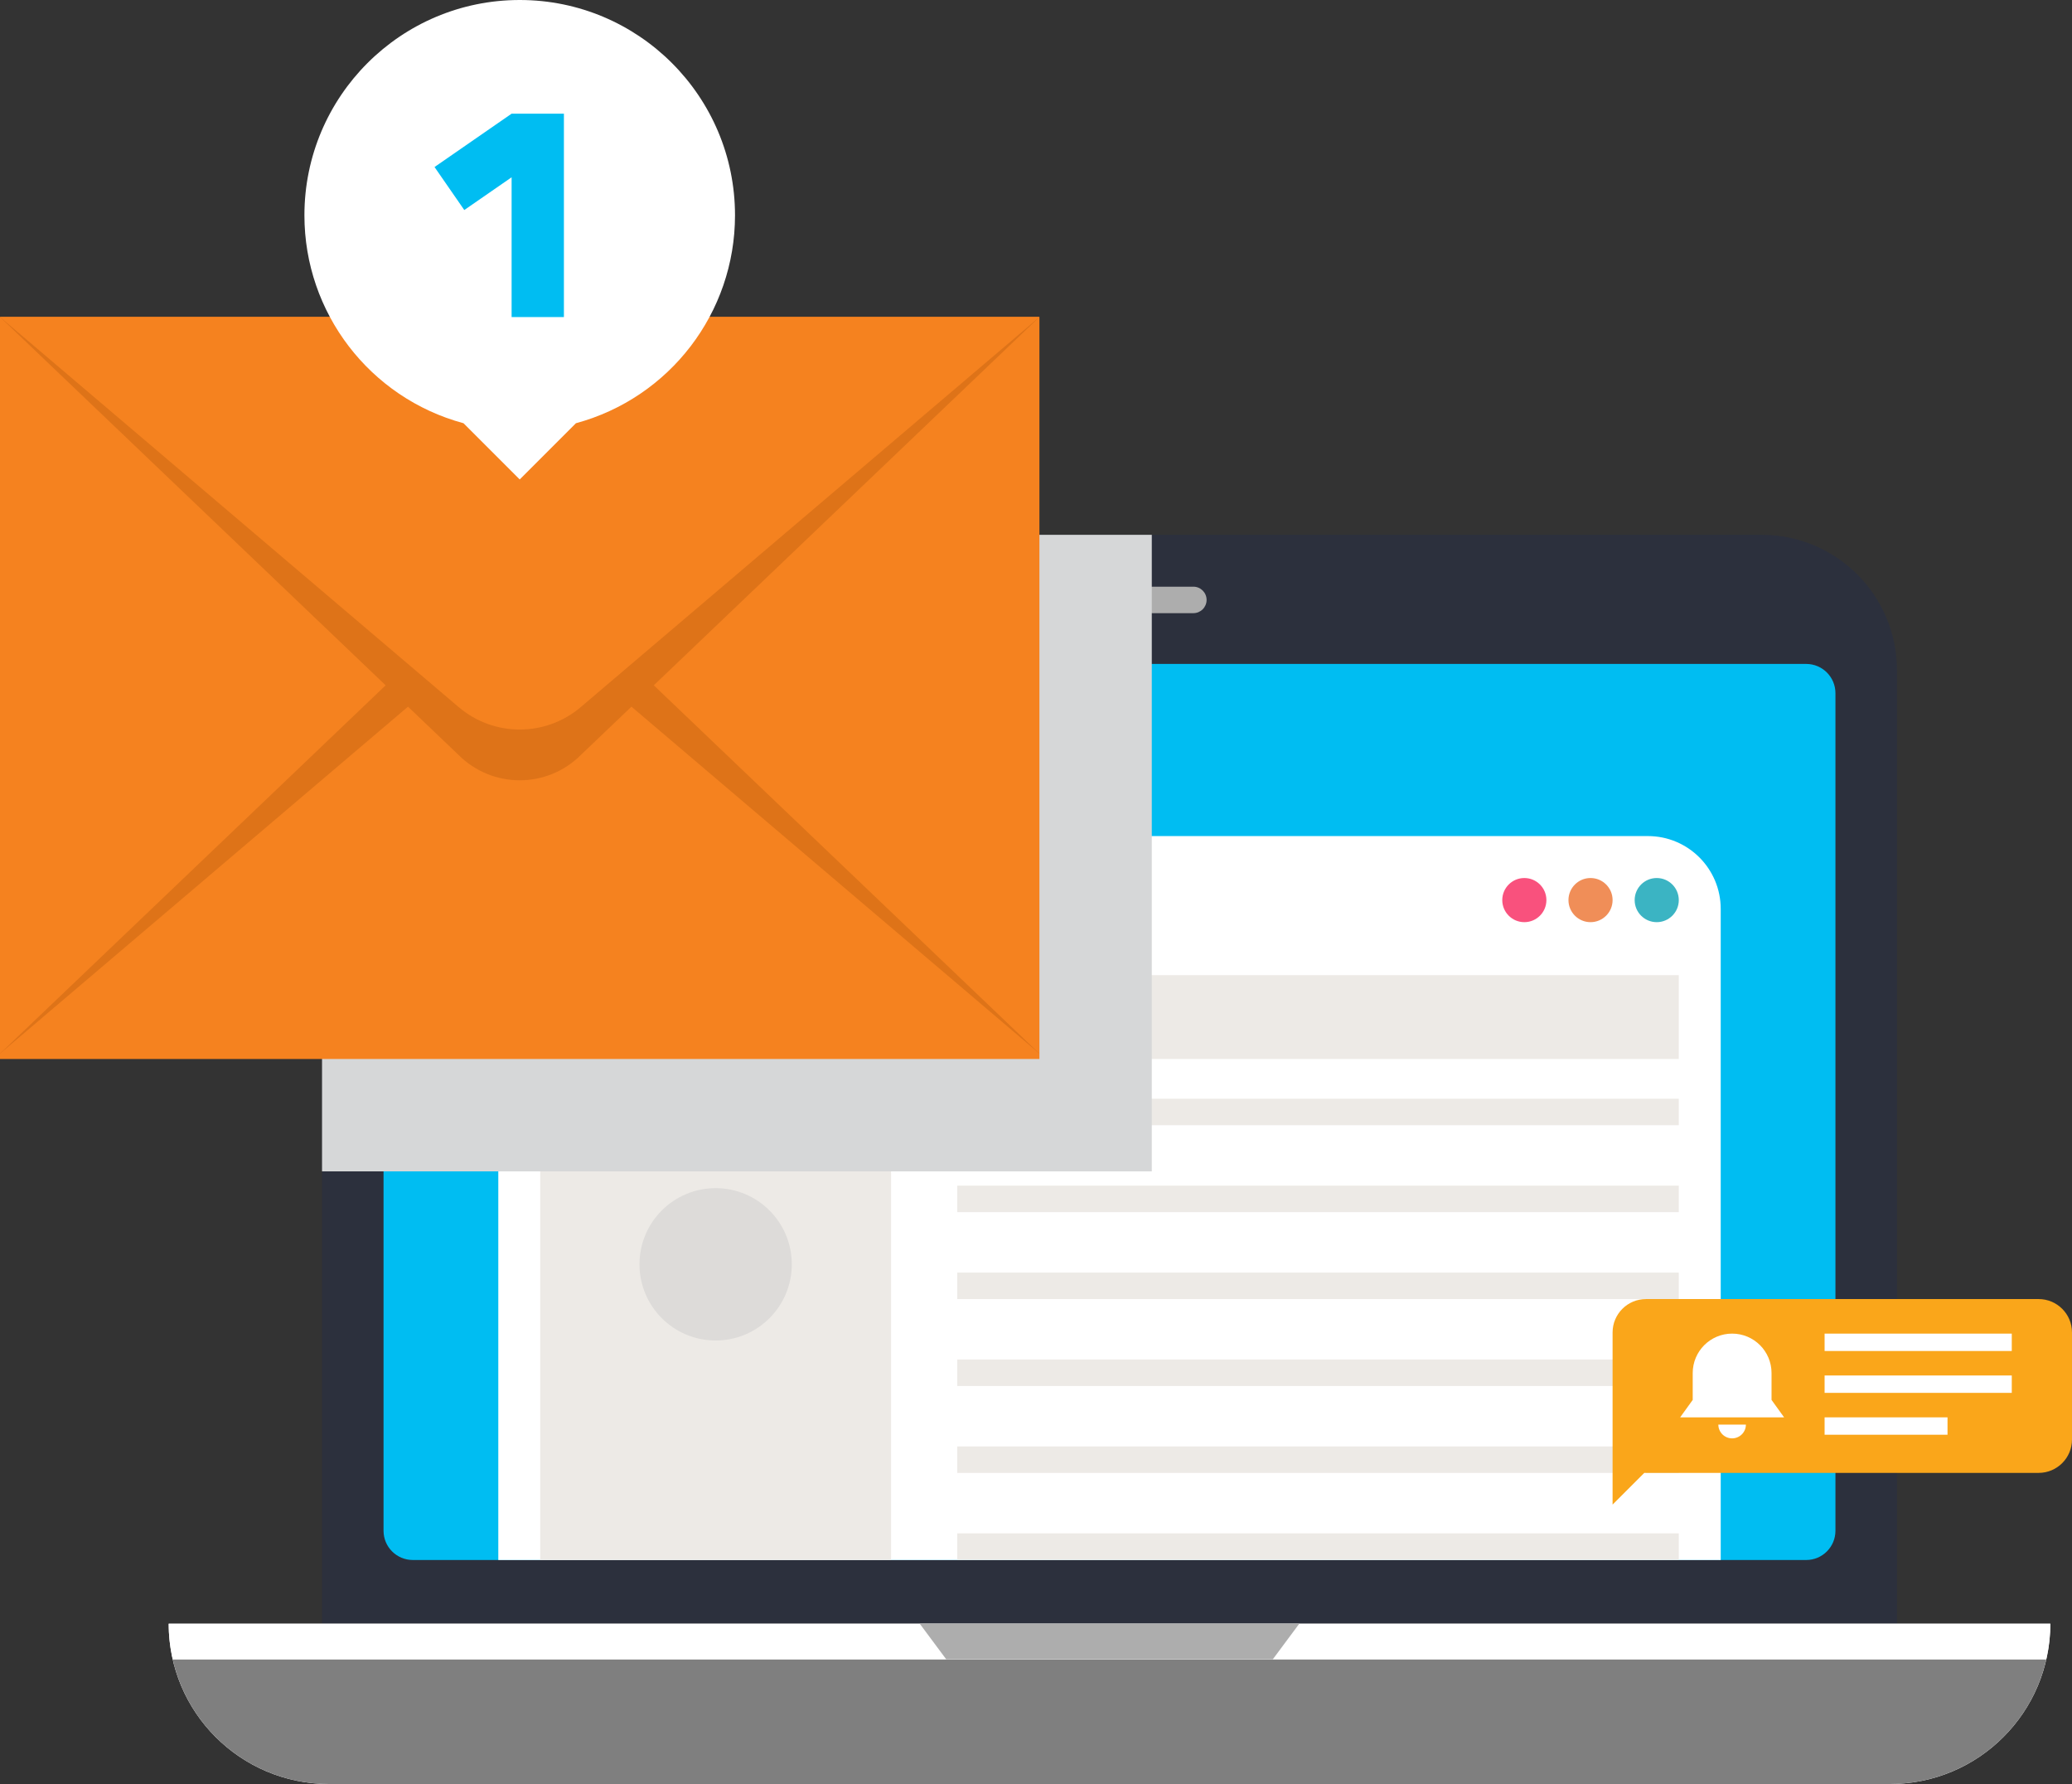 <?xml version="1.0" encoding="UTF-8"?> <svg xmlns="http://www.w3.org/2000/svg" id="b" width="448.489" height="386.059" viewBox="0 0 448.489 386.059"><rect x="0" y="0" width="448.489" height="386.059" fill="#333333" stroke="none"/><defs><style>.an{fill:none;}.ao{fill:#f5821f;}.ap{fill:#faa61a;}.aq{fill:#f9517d;}.ar{fill:#00bdf2;}.as{fill:#f08e58;}.at{fill:#edeae6;}.au{fill:#fff;}.av{fill:#7f7f7f;}.aw{fill:#dddbd9;}.ax{fill:#d6d7d8;}.ay{fill:#adadad;}.az{fill:#de7318;}.ba{fill:#2c303d;}.bb{fill:#3bb4c3;}</style></defs><g id="c"><g><path id="d" class="ba" d="M381.298,115.733H99.01c-16.185,0-29.305,13.12-29.305,29.305h0v206.334H410.604V145.038c0-16.185-13.12-29.305-29.305-29.305h-.001"></path><path id="e" class="au" d="M443.796,351.372H36.513c0,19.157,15.53,34.687,34.687,34.687H409.109c19.157,0,34.687-15.53,34.687-34.687h0"></path><path id="f" class="av" d="M37.383,359.077c3.598,15.782,17.631,26.979,33.818,26.983H409.109c16.187-.004,30.221-11.2,33.818-26.983H37.383Z"></path><path id="g" class="au" d="M443.796,351.372H36.513c.002,2.593,.294,5.177,.871,7.705H442.926c.577-2.528,.869-5.112,.871-7.705"></path><path id="h" class="ay" d="M281.229,351.372h-82.147l5.731,7.705h70.687l5.729-7.705Z"></path><path id="i" class="ar" d="M390.96,143.676H89.347c-3.495,0-6.328,2.833-6.328,6.328v181.254c-.001,3.494,2.832,6.327,6.326,6.328H390.957c3.495,.001,6.328-2.832,6.329-6.327V150.004c0-3.495-2.833-6.329-6.329-6.329"></path><path id="j" class="ay" d="M258.306,126.959h-36.301c-1.583,0-2.865,1.283-2.865,2.865s1.283,2.865,2.865,2.865h36.301c1.583,0,2.865-1.283,2.865-2.865s-1.283-2.865-2.865-2.865"></path><path id="k" class="au" d="M372.453,337.584H107.858V196.689c0-8.704,7.056-15.761,15.761-15.761h233.074c8.704,.001,15.76,7.056,15.761,15.761v140.895Z"></path><path id="l" class="bb" d="M353.826,194.78c.001-2.638,2.139-4.776,4.777-4.775,2.638,.001,4.776,2.139,4.775,4.777-.001,2.638-2.139,4.776-4.777,4.775h0c-2.638-.001-4.776-2.139-4.775-4.777"></path><path id="m" class="as" d="M339.498,194.78c.001-2.638,2.139-4.776,4.777-4.775,2.638,.001,4.776,2.139,4.775,4.777-.001,2.637-2.138,4.774-4.775,4.775-2.638,0-4.777-2.139-4.777-4.777h0"></path><path id="n" class="aq" d="M325.17,194.78c.001-2.638,2.139-4.776,4.777-4.775s4.776,2.139,4.775,4.777c-.001,2.637-2.138,4.774-4.775,4.775-2.638,0-4.777-2.139-4.777-4.777"></path><rect id="o" class="at" x="116.933" y="211.017" width="246.445" height="18.15"></rect><rect id="p" class="at" x="116.932" y="237.764" width="75.941" height="99.82"></rect><rect id="q" class="at" x="207.2" y="237.765" width="156.178" height="5.731"></rect><rect id="r" class="at" x="207.2" y="256.576" width="156.178" height="5.731"></rect><rect id="s" class="at" x="207.2" y="275.387" width="156.178" height="5.731"></rect><rect id="t" class="at" x="207.2" y="294.199" width="156.178" height="5.731"></rect><rect id="u" class="at" x="207.2" y="313.011" width="156.178" height="5.731"></rect><rect id="v" class="at" x="207.2" y="331.821" width="156.178" height="5.731"></rect><path id="w" class="aw" d="M171.385,273.602c.001-9.104-7.379-16.484-16.483-16.485-9.104-.001-16.484,7.379-16.485,16.483-.001,9.104,7.379,16.484,16.483,16.485h.002c9.103,0,16.483-7.38,16.483-16.483h0"></path><rect class="an" x="69.706" y="115.733" width="179.603" height="137.756"></rect><g id="x"><path id="y" class="ax" d="M249.308,253.489V115.733H99.01c-16.185,0-29.305,13.12-29.305,29.305h0v108.451H249.308Z"></path></g><rect id="z" class="ao" y="68.604" width="224.987" height="160.563"></rect><path id="aa" class="ap" d="M441.262,281.118h-84.987c-3.991,0-7.227,3.236-7.227,7.227v37.251l6.878-6.877c.116,.005,.23,.017,.348,.017h84.987c3.99,0,7.226-3.234,7.227-7.225v-23.167c0-3.991-3.236-7.227-7.227-7.227"></path><path id="ab" class="au" d="M383.454,302.94v-5.814c0-4.712-3.82-8.531-8.531-8.531s-8.531,3.82-8.531,8.531h0v5.814l-2.718,3.773h22.499l-2.719-3.773Z"></path><path id="ac" class="au" d="M374.922,311.263c1.647-.001,2.982-1.335,2.982-2.982h-5.965c.001,1.647,1.335,2.982,2.982,2.982"></path><rect id="ad" class="au" x="394.939" y="288.596" width="40.515" height="3.762"></rect><rect id="ae" class="au" x="394.939" y="297.656" width="40.515" height="3.762"></rect><rect id="af" class="au" x="394.939" y="306.715" width="26.605" height="3.762"></rect><path id="ag" class="az" d="M224.987,228.004H0l99.287-94.798c7.304-7.271,19.111-7.271,26.415,0l99.285,94.798Z"></path><path id="ah" class="ao" d="M224.987,228.006H0l99.287-84.415c7.615-6.474,18.8-6.474,26.415,0l99.285,84.415Z"></path><rect class="an" y="68.604" width="224.987" height="100.25"></rect><g id="ai"><path id="aj" class="az" d="M0,68.604H224.987l-99.287,94.798c-7.304,7.271-19.111,7.271-26.415,0L0,68.604Z"></path></g><path id="ak" class="ao" d="M0,68.604H224.987l-99.287,84.416c-7.615,6.473-18.799,6.473-26.415,0L0,68.604Z"></path><path id="al" class="au" d="M159.095,46.6C159.094,20.863,138.229-.001,112.492,0c-25.738,.001-46.601,20.866-46.6,46.603,.001,21.051,14.114,39.488,34.435,44.984l12.167,12.166,12.166-12.166c20.319-5.5,34.431-23.936,34.435-44.987"></path><path id="am" class="ar" d="M110.739,24.598l-16.685,11.546,6.442,9.307,10.243-7.087v30.244h11.32V24.598h-11.32Z"></path></g></g></svg> 